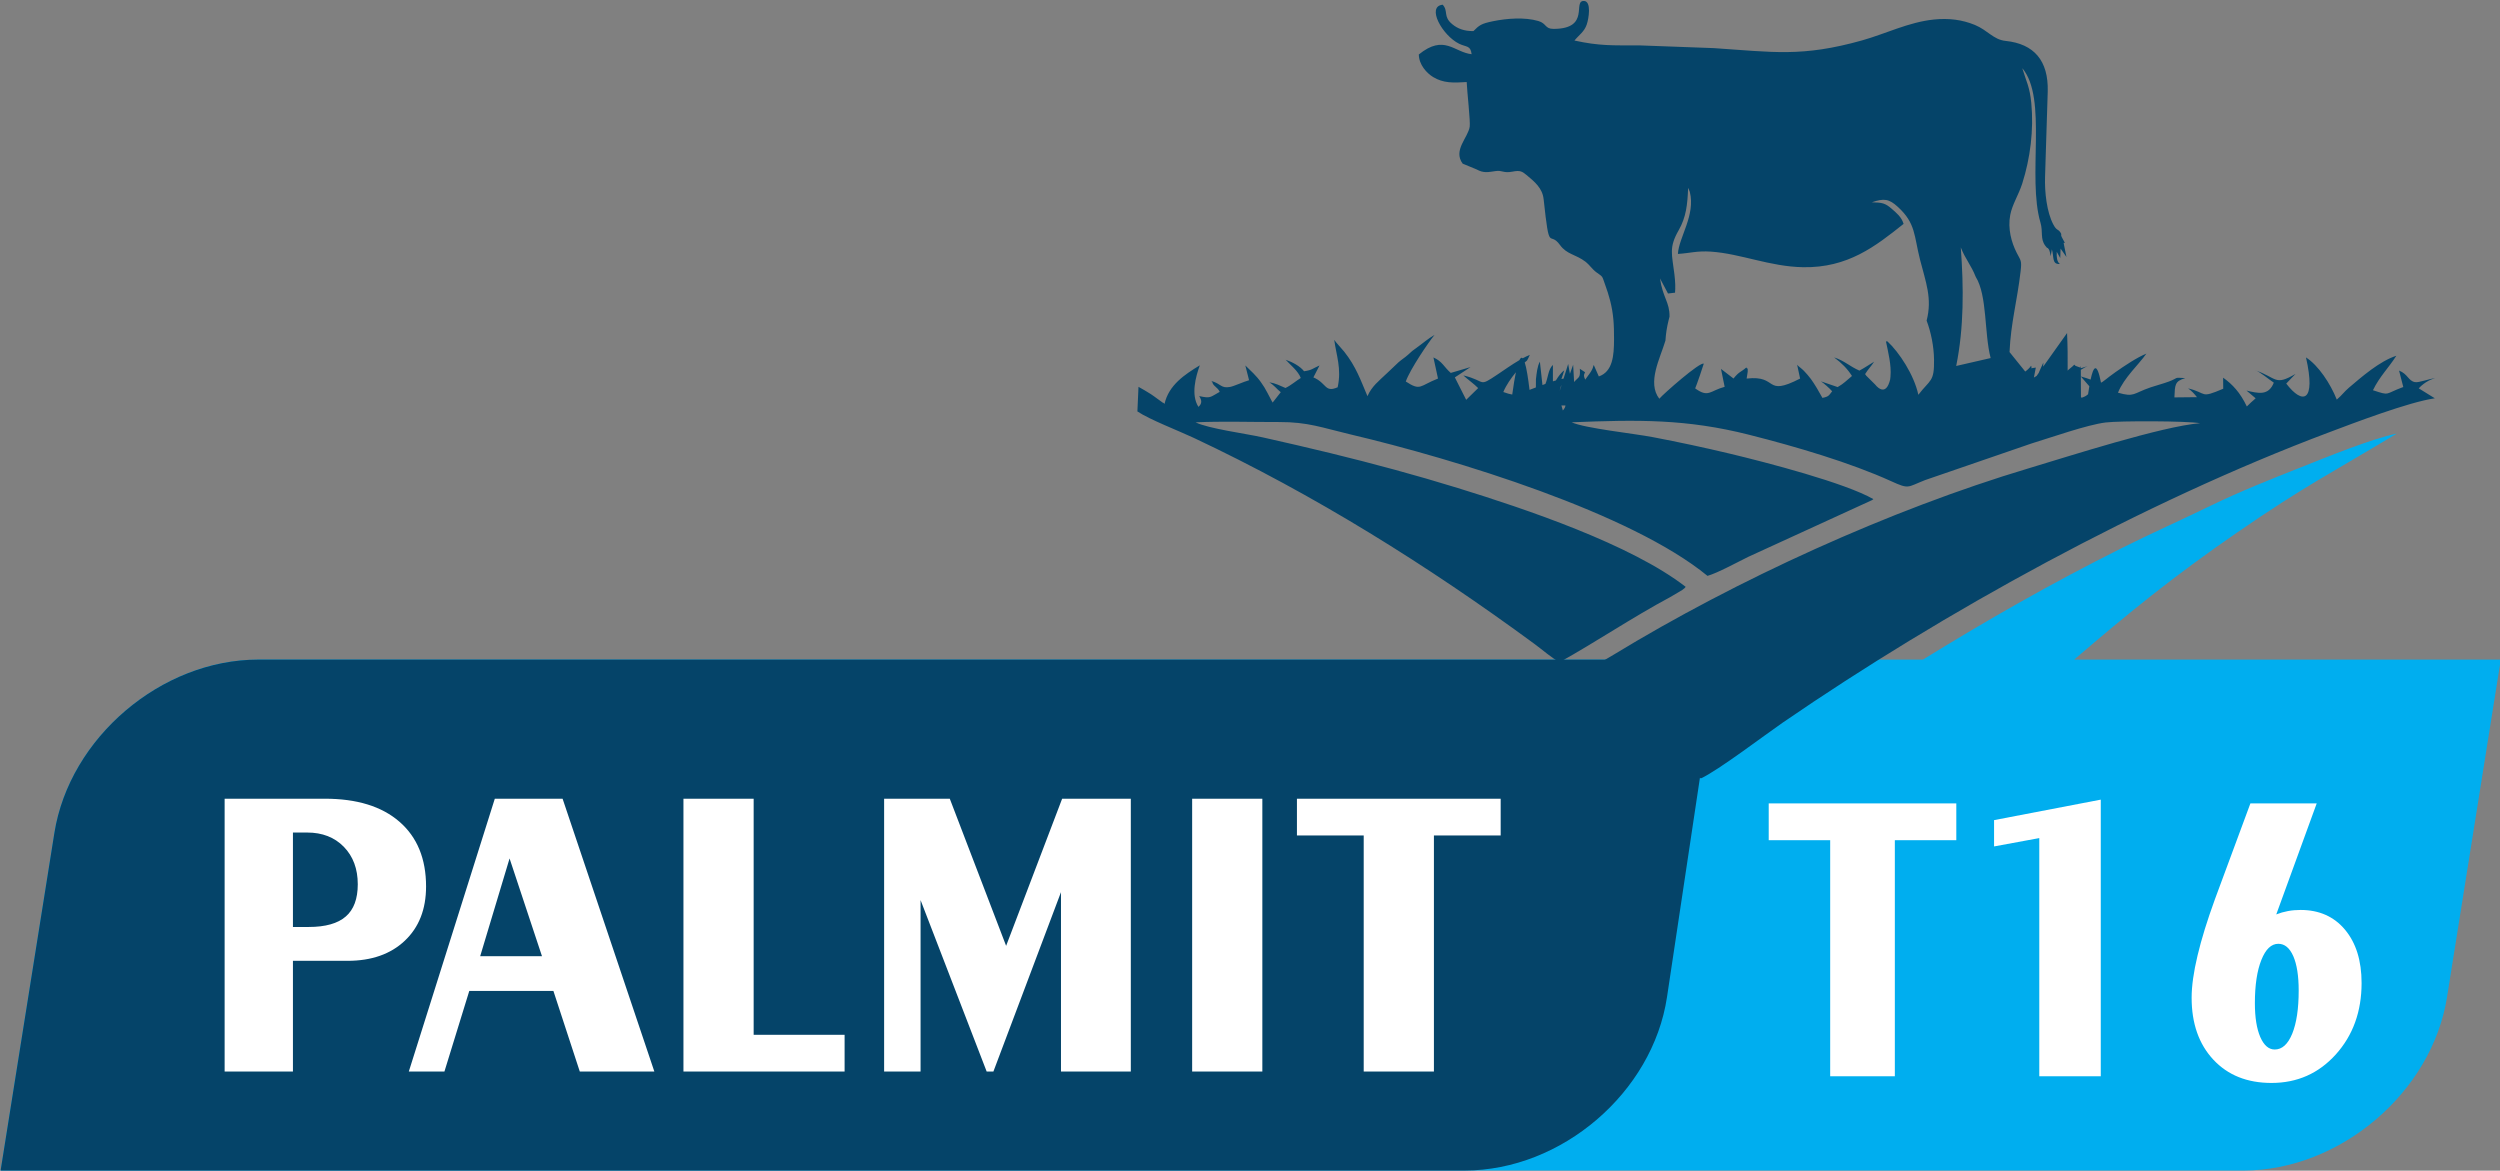 <?xml version="1.0" encoding="UTF-8" standalone="no"?>
<!DOCTYPE svg PUBLIC "-//W3C//DTD SVG 1.1//EN" "http://www.w3.org/Graphics/SVG/1.1/DTD/svg11.dtd">
<svg width="100%" height="100%" viewBox="0 0 630 295" version="1.1" xmlns="http://www.w3.org/2000/svg" xmlns:xlink="http://www.w3.org/1999/xlink" xml:space="preserve" xmlns:serif="http://www.serif.com/" style="fill-rule:evenodd;clip-rule:evenodd;stroke-linejoin:round;stroke-miterlimit:2;">
    <rect x="0" y="0" width="630" height="295" fill="#808080" stroke="none"/>
    <g transform="matrix(4.167,0,0,4.167,-1927.69,-2814.04)">
        <path d="M478.228,715.207L578.894,715.207C582.746,712.835 586.616,710.614 590.96,708.441C592.658,707.592 594.499,706.773 596.275,705.909C598.034,705.053 599.944,704.292 601.786,703.564C603.34,702.949 605.959,701.871 607.556,701.536C603.545,703.955 602.04,704.665 597.906,707.514C594.028,710.187 591.338,712.379 588.043,715.207L613.844,715.207L610.593,735.62C609.675,741.386 604.125,746.105 598.263,746.105L462.646,746.105L465.897,725.692C466.816,719.926 472.365,715.207 478.228,715.207" style="fill:rgb(0,174,239);"/>
    </g>
    <g transform="matrix(4.167,0,0,4.167,-1927.69,-2757.08)">
        <path d="M478.227,701.536L566.485,701.536L563.42,721.949C562.553,727.715 557.049,732.434 551.184,732.434L462.646,732.434L465.897,712.021C466.816,706.254 472.365,701.536 478.227,701.536" style="fill:rgb(5,68,105);"/>
    </g>
    <g transform="matrix(4.167,0,0,4.167,-1927.69,-3022.06)">
        <path d="M562.955,749.35C562.202,748.373 563.012,746.897 563.327,745.831C563.351,745.432 563.41,745.031 563.519,744.596L563.574,744.383C563.581,743.492 563.167,743.251 562.997,742.074L563.481,742.986C563.611,742.966 563.754,742.949 563.907,742.936C563.933,742.636 563.925,742.291 563.868,741.818C563.722,740.609 563.523,740.211 564.128,739.158C564.579,738.373 564.661,737.601 564.698,736.594L564.799,736.838C565.157,738.25 564.134,739.583 564.081,740.593C564.807,740.548 565.23,740.396 566.083,740.454C567.889,740.579 569.641,741.361 571.649,741.396C574.361,741.443 576.022,740.135 577.728,738.776C577.614,738.363 577.269,738.088 577.014,737.866C576.618,737.519 576.424,737.481 575.805,737.471C576.552,737.213 576.854,737.267 577.379,737.746C578.473,738.744 578.351,739.48 578.725,740.947C579.076,742.318 579.469,743.288 579.121,744.625C579.389,745.337 579.557,746.178 579.57,746.977C579.593,748.354 579.337,748.174 578.621,749.112C578.365,747.916 577.467,746.544 576.751,745.882L576.661,745.883C576.791,746.502 576.999,747.328 576.936,748.003C576.92,748.185 576.923,748.187 576.868,748.354C576.574,749.257 576.011,748.494 576.01,748.493L575.46,747.947C575.449,747.9 575.416,747.893 575.398,747.864C575.594,747.547 575.766,747.395 575.945,747.111C575.617,747.307 575.397,747.466 575.056,747.649C574.473,747.395 574.135,747.042 573.527,746.851C573.987,747.193 574.329,747.534 574.607,747.974C574.275,748.245 574.134,748.421 573.741,748.645L572.73,748.298C572.915,748.424 573.22,748.687 573.409,748.899C573.219,749.125 573.235,749.218 572.82,749.299C572.636,748.955 572.339,748.45 572.126,748.161C571.997,747.988 571.833,747.797 571.699,747.661C571.551,747.509 571.388,747.41 571.291,747.297L571.47,748.13C569.26,749.267 570.194,747.901 568.237,748.131C568.24,748.114 568.302,747.754 568.301,747.721C568.285,747.305 568.36,747.669 568.216,747.46C567.852,747.778 567.81,747.676 567.442,748.127L566.686,747.546L566.907,748.629C566.007,748.873 565.93,749.307 565.124,748.724C565.186,748.608 565.654,747.237 565.644,747.231C565.425,747.098 563.201,749.057 562.955,749.35ZM581.188,740.202C581.365,742.629 581.383,745.033 580.91,747.368C581.373,747.255 582.53,747.004 582.993,746.89C582.6,745.378 582.796,743.114 582.09,741.976C581.801,741.248 581.477,740.929 581.188,740.202ZM557.279,749.757C557.272,749.834 557.241,749.927 557.122,750.06C557.092,749.959 557.062,749.857 557.036,749.757L557.279,749.757ZM556.935,748.866C556.951,748.741 556.986,748.625 557.044,748.519L556.935,748.866ZM557.166,748.132C557.124,748.139 557.08,748.147 557.036,748.157C557.092,747.98 557.157,747.808 557.208,747.632C557.055,747.73 556.849,747.994 556.701,748.244C556.641,748.261 556.581,748.279 556.521,748.298L556.521,747.305C556.233,747.574 556.23,748.077 556.068,748.454L555.889,748.521L555.733,747.11C555.58,747.37 555.536,747.811 555.495,748.165L555.491,748.667L555.46,748.678C555.326,748.726 555.21,748.771 555.107,748.814C555.027,748.139 554.931,747.502 554.817,747.151C554.964,747.027 554.935,747.125 555.124,746.699C554.989,746.752 554.844,746.822 554.695,746.903C554.633,746.841 554.566,746.869 554.494,747.016C554.029,747.288 553.544,747.633 553.191,747.87C551.955,748.697 552.528,748.278 551.105,747.939C551.353,748.173 551.768,748.466 552.001,748.706C551.836,748.859 551.483,749.222 551.276,749.416L550.591,748.06L551.54,747.435L550.344,747.789C549.921,747.42 549.842,747.097 549.295,746.852L549.572,748.129C548.449,748.567 548.534,748.903 547.624,748.308C547.883,747.572 548.99,745.942 549.363,745.49C548.958,745.722 548.662,745.993 548.274,746.27C547.977,746.482 548.057,746.423 547.771,746.68C547.55,746.879 547.418,746.944 547.186,747.144L546.451,747.84C545.991,748.28 545.566,748.598 545.306,749.195C544.893,748.227 544.622,747.416 543.897,746.5C543.76,746.328 543.384,745.935 543.296,745.787C543.421,746.725 543.751,747.532 543.503,748.657C542.713,749.002 542.856,748.409 542.036,748.059L542.408,747.337C541.964,747.533 541.97,747.616 541.472,747.688C541.227,747.374 540.757,747.127 540.36,746.994C540.641,747.305 541.112,747.668 541.273,748.094C540.98,748.274 540.696,748.534 540.347,748.7C539.995,748.558 539.772,748.413 539.372,748.361C539.696,748.559 539.793,748.742 540.063,748.954L539.57,749.584C539.56,749.568 539.536,749.489 539.528,749.509L539.256,748.991C539.105,748.699 539.036,748.599 538.861,748.347C538.601,747.973 538.22,747.628 537.92,747.338L538.146,748.231C537.827,748.317 537.231,748.595 536.994,748.637C536.437,748.736 536.473,748.452 535.853,748.27C535.875,748.297 535.913,748.302 535.924,748.35C535.983,748.6 536.245,748.651 536.372,748.934C535.773,749.258 535.843,749.343 535.129,749.19C535.296,749.45 535.31,749.64 535.085,749.843C534.619,749.122 534.916,748.014 535.169,747.328C534.255,747.886 533.29,748.519 533.034,749.661C533,749.641 532.953,749.567 532.936,749.594L532.584,749.339C532.437,749.231 532.359,749.171 532.202,749.068C531.96,748.91 531.689,748.76 531.459,748.631L531.393,750.118C532.141,750.617 533.906,751.296 534.787,751.71C542.091,755.141 548.97,759.447 555.396,764.171C555.899,764.54 556.4,764.99 556.921,765.284C559.111,764.07 561.335,762.565 563.604,761.352L564.342,760.917C564.538,760.766 564.46,760.829 564.55,760.726C561.251,758.164 554.888,756.021 550.762,754.747C548.25,753.973 545.687,753.28 543.045,752.634C541.702,752.306 540.377,752.003 538.997,751.692C537.927,751.451 535.705,751.165 534.911,750.777C536.552,750.702 538.299,750.764 539.952,750.759C541.721,750.753 542.593,751.11 544.22,751.493C550.705,753.022 561.251,756.267 565.868,760.062C566.459,759.9 567.689,759.227 568.351,758.904L575.82,755.482C575.84,755.47 575.877,755.444 575.903,755.422C574.196,754.44 569.461,753.207 567.219,752.671C565.664,752.299 564.145,751.976 562.574,751.674C561.44,751.456 558.441,751.137 557.655,750.775C561.678,750.613 564.592,750.569 568.382,751.528C571.201,752.241 574.494,753.208 576.973,754.335C578.085,754.841 577.935,754.698 579.029,754.27L585.46,752.057C586.62,751.704 588.828,750.923 589.946,750.786C590.806,750.68 594.842,750.689 595.661,750.83C593.394,751.006 587.687,752.84 585.285,753.56C576.908,756.067 567.644,760.289 560.182,764.837C559.543,765.227 558.655,765.684 558.127,766.159C558.44,766.582 562.591,769.896 563.679,770.769C564.281,771.25 564.778,771.888 565.47,772.311C566.508,771.835 569.381,769.651 570.405,768.947C580.22,762.205 592.216,755.617 603.357,751.42C604.901,750.837 608.277,749.548 609.855,749.324L608.883,748.722C609.091,748.486 609.497,748.189 609.878,748.111C609.518,748.133 608.895,748.393 608.651,748.345C608.244,748.264 608.227,747.859 607.692,747.647L607.948,748.641C606.798,749.058 607.178,749.188 606.113,748.835C606.521,747.997 607.048,747.501 607.529,746.75C606.517,747.079 605.443,748.017 604.657,748.685C604.354,748.944 604.271,749.107 603.925,749.402C603.545,748.441 602.812,747.33 602.063,746.851C602.681,749.567 601.864,749.73 600.869,748.433L601.428,747.85C600.162,748.591 600.338,748.097 598.96,747.613C599.209,747.659 599.858,748.215 600.118,748.377C599.797,749.192 599.169,749.021 598.467,748.856L599.019,749.325C598.822,749.502 598.645,749.649 598.486,749.818C598.093,748.991 597.626,748.481 597.052,748.077L597.059,748.745C595.621,749.356 596.127,749.014 594.935,748.723C595.189,748.919 595.277,749.016 595.471,749.255L594.106,749.269C594.143,748.516 594.115,748.291 594.763,748.103C594.015,748.053 594.392,748.081 593.763,748.313C593.425,748.439 593.025,748.54 592.669,748.661C591.589,749.029 591.699,749.273 590.693,748.984C591.068,748.062 591.951,747.287 592.41,746.623C591.852,746.846 591.08,747.364 590.545,747.74C589.972,748.143 589.804,748.33 589.667,748.377C589.416,747.09 589.208,747.398 589.038,748.192C588.889,748.137 588.698,748.072 588.448,748.001L588.447,747.599C588.641,747.478 588.825,747.377 588.958,747.35L588.447,747.504L588.447,747.38C588.318,747.588 588.55,747.354 588.377,747.454L588.127,747.361C588.117,747.353 588.095,747.332 588.088,747.325C588.081,747.319 588.067,747.296 588.051,747.29C587.97,747.369 587.909,747.43 587.8,747.514C587.656,747.625 587.669,747.645 587.65,747.654C587.656,746.889 587.65,746.132 587.615,745.378L586.17,747.41C586.17,747.35 586.18,747.279 586.179,747.163L585.944,747.684C585.928,747.724 585.915,747.758 585.901,747.789L585.771,747.972C585.732,748.002 585.681,748.03 585.609,748.069L585.725,747.465C585.255,747.521 585.547,747.564 585.439,747.357C585.341,747.495 585.22,747.608 585.085,747.706L584.947,747.535L584.965,747.52L584.943,747.529L584.135,746.527C584.212,744.758 584.6,743.434 584.806,741.636C584.883,740.964 584.813,741.009 584.567,740.52C584.251,739.897 584.019,739.066 584.178,738.234C584.298,737.604 584.69,737.009 584.904,736.336C585.392,734.8 585.606,733.096 585.452,731.471C585.359,730.488 585.136,730.128 584.906,729.359C586.452,731.191 585.191,735.931 586.007,738.703C586.168,739.246 585.984,739.677 586.293,740.091C586.469,740.324 586.401,740.19 586.444,740.234C586.529,740.323 586.562,740.353 586.624,740.732L586.696,740.314C586.833,740.769 586.684,741.234 587.178,741.201C586.998,741.055 586.976,740.798 586.991,740.464L587.202,740.845L587.223,740.27L587.577,740.776L587.426,740.027C587.341,739.731 587.639,740.18 587.353,739.684C587.158,739.345 587.351,739.489 587.198,739.273C587.056,739.073 586.986,739.192 586.784,738.813C586.389,738.069 586.252,736.865 586.284,735.919L586.446,730.76C586.491,728.91 585.626,727.889 583.895,727.71C583.157,727.635 582.819,727.065 582.032,726.741C581.27,726.43 580.467,726.324 579.561,726.417C578.041,726.572 576.645,727.279 575.213,727.681C571.572,728.702 569.834,728.383 566.242,728.146L561.722,727.98C560.122,727.98 559.346,728.02 557.824,727.688C558.098,727.35 558.419,727.162 558.57,726.711C558.689,726.356 558.861,725.321 558.407,725.295C557.682,725.255 558.827,726.983 556.557,726.983C556.024,726.983 556.149,726.654 555.636,726.505C554.798,726.263 553.731,726.35 552.891,726.521C552.194,726.664 552.068,726.76 551.714,727.117C551.154,727.122 550.763,726.971 550.434,726.7C549.862,726.23 550.214,725.916 549.857,725.521C548.852,725.62 549.833,727.382 550.848,727.881C551.287,728.096 551.542,727.97 551.605,728.514C550.555,728.405 549.948,727.281 548.411,728.532C548.423,729.148 548.876,729.651 549.28,729.897C549.897,730.27 550.5,730.25 551.307,730.198C551.326,730.739 551.538,732.581 551.489,732.899C551.385,733.577 550.469,734.319 551.063,735.133L551.911,735.484C552.326,735.712 552.586,735.652 553.057,735.582C553.471,735.52 553.516,735.725 554.082,735.615C554.526,735.528 554.656,735.592 554.946,735.836C555.411,736.228 555.888,736.612 555.96,737.282C556.324,740.663 556.276,739.125 556.951,740.055C557.374,740.637 557.886,740.602 558.502,741.071C558.723,741.241 558.912,741.533 559.151,741.704C559.579,742.011 559.479,741.906 559.679,742.453C559.792,742.764 559.898,743.082 559.984,743.424C560.19,744.245 560.22,744.883 560.218,745.762C560.216,746.759 560.134,747.709 559.298,748.002L558.995,747.316C558.98,747.335 558.968,747.344 558.962,747.38C558.922,747.64 558.626,747.97 558.474,748.195C558.38,747.966 558.369,747.942 558.465,747.747L558.149,747.538C558.186,748.125 558.087,748.002 557.803,748.339L557.745,747.295L557.55,747.842L557.444,747.248L557.166,748.132ZM554.061,749.097C553.921,749.076 553.751,749.027 553.522,748.944C553.7,748.516 553.99,748.107 554.282,747.749C554.213,748.085 554.139,748.528 554.061,749.097ZM588.448,748.004L588.961,748.595C588.935,748.749 588.91,748.91 588.885,749.077C588.795,749.156 588.722,749.216 588.489,749.293L588.455,749.236C588.451,748.88 588.449,748.471 588.448,748.004" style="fill:rgb(5,68,105);"/>
    </g>
    <g transform="matrix(4.167,0,0,4.167,-1927.69,-2746.97)">
        <path d="M480.324,709.568L480.324,715.279L481.275,715.279C482.289,715.279 483.035,715.068 483.518,714.647C484.002,714.23 484.245,713.578 484.245,712.697C484.245,711.763 483.963,711.008 483.402,710.431C482.838,709.854 482.098,709.568 481.186,709.568L480.324,709.568ZM476.193,724.023L476.193,707.522L482.25,707.522C484.191,707.522 485.695,707.984 486.766,708.915C487.838,709.846 488.375,711.151 488.375,712.832C488.375,714.205 487.946,715.3 487.092,716.108C486.233,716.922 485.076,717.326 483.623,717.326L480.324,717.326L480.324,724.023L476.193,724.023ZM491.647,717.048L495.386,717.048L493.425,711.135L491.647,717.048ZM487.331,724.023L492.532,707.522L496.631,707.522L502.181,724.023L497.672,724.023L496.075,719.145L490.989,719.145L489.485,724.023L487.331,724.023ZM503.94,724.023L503.94,707.522L508.186,707.522L508.186,721.799L513.686,721.799L513.686,724.023L503.94,724.023ZM516.076,724.023L516.076,707.522L520.047,707.522L523.454,716.42L526.842,707.522L530.995,707.522L530.995,724.023L526.772,724.023L526.772,713.173L522.684,724.023L522.278,724.023L518.28,713.653L518.28,724.023L516.076,724.023ZM538.949,724.023L534.704,724.023L534.704,707.522L538.949,707.522L538.949,724.023ZM545.079,724.023L545.079,709.745L541.041,709.745L541.041,707.522L553.362,707.522L553.362,709.745L549.325,709.745L549.325,724.023L545.079,724.023Z" style="fill:white;fill-rule:nonzero;"/>
    </g>
    <g transform="matrix(4.167,0,0,4.167,-1927.69,-2743.86)">
        <path d="M573.289,723.561L573.289,709.283L569.572,709.283L569.572,707.059L580.917,707.059L580.917,709.283L577.199,709.283L577.199,723.561L573.289,723.561ZM585.935,723.561L585.935,709.157L583.2,709.662L583.2,708.071L589.653,706.832L589.653,723.561L585.935,723.561ZM601.622,718.376C601.622,717.488 601.512,716.793 601.295,716.296C601.074,715.798 600.775,715.55 600.39,715.55C599.967,715.55 599.624,715.874 599.365,716.527C599.105,717.176 598.973,718.048 598.973,719.142C598.973,720.006 599.083,720.689 599.3,721.19C599.521,721.691 599.81,721.943 600.173,721.943C600.618,721.943 600.97,721.624 601.231,720.988C601.491,720.347 601.622,719.48 601.622,718.376ZM600.266,713.773C600.491,713.684 600.722,713.617 600.97,713.571C601.217,713.524 601.473,713.503 601.736,713.503C602.862,713.503 603.759,713.903 604.425,714.699C605.091,715.499 605.426,716.569 605.426,717.921C605.426,719.648 604.906,721.084 603.87,722.238C602.834,723.388 601.537,723.965 599.981,723.965C598.51,723.965 597.338,723.497 596.462,722.558C595.586,721.619 595.148,720.372 595.148,718.81C595.148,718.111 595.266,717.26 595.504,716.266C595.739,715.272 596.092,714.131 596.558,712.851L598.702,707.059L602.712,707.059L600.266,713.773Z" style="fill:white;fill-rule:nonzero;"/>
    </g>
</svg>
